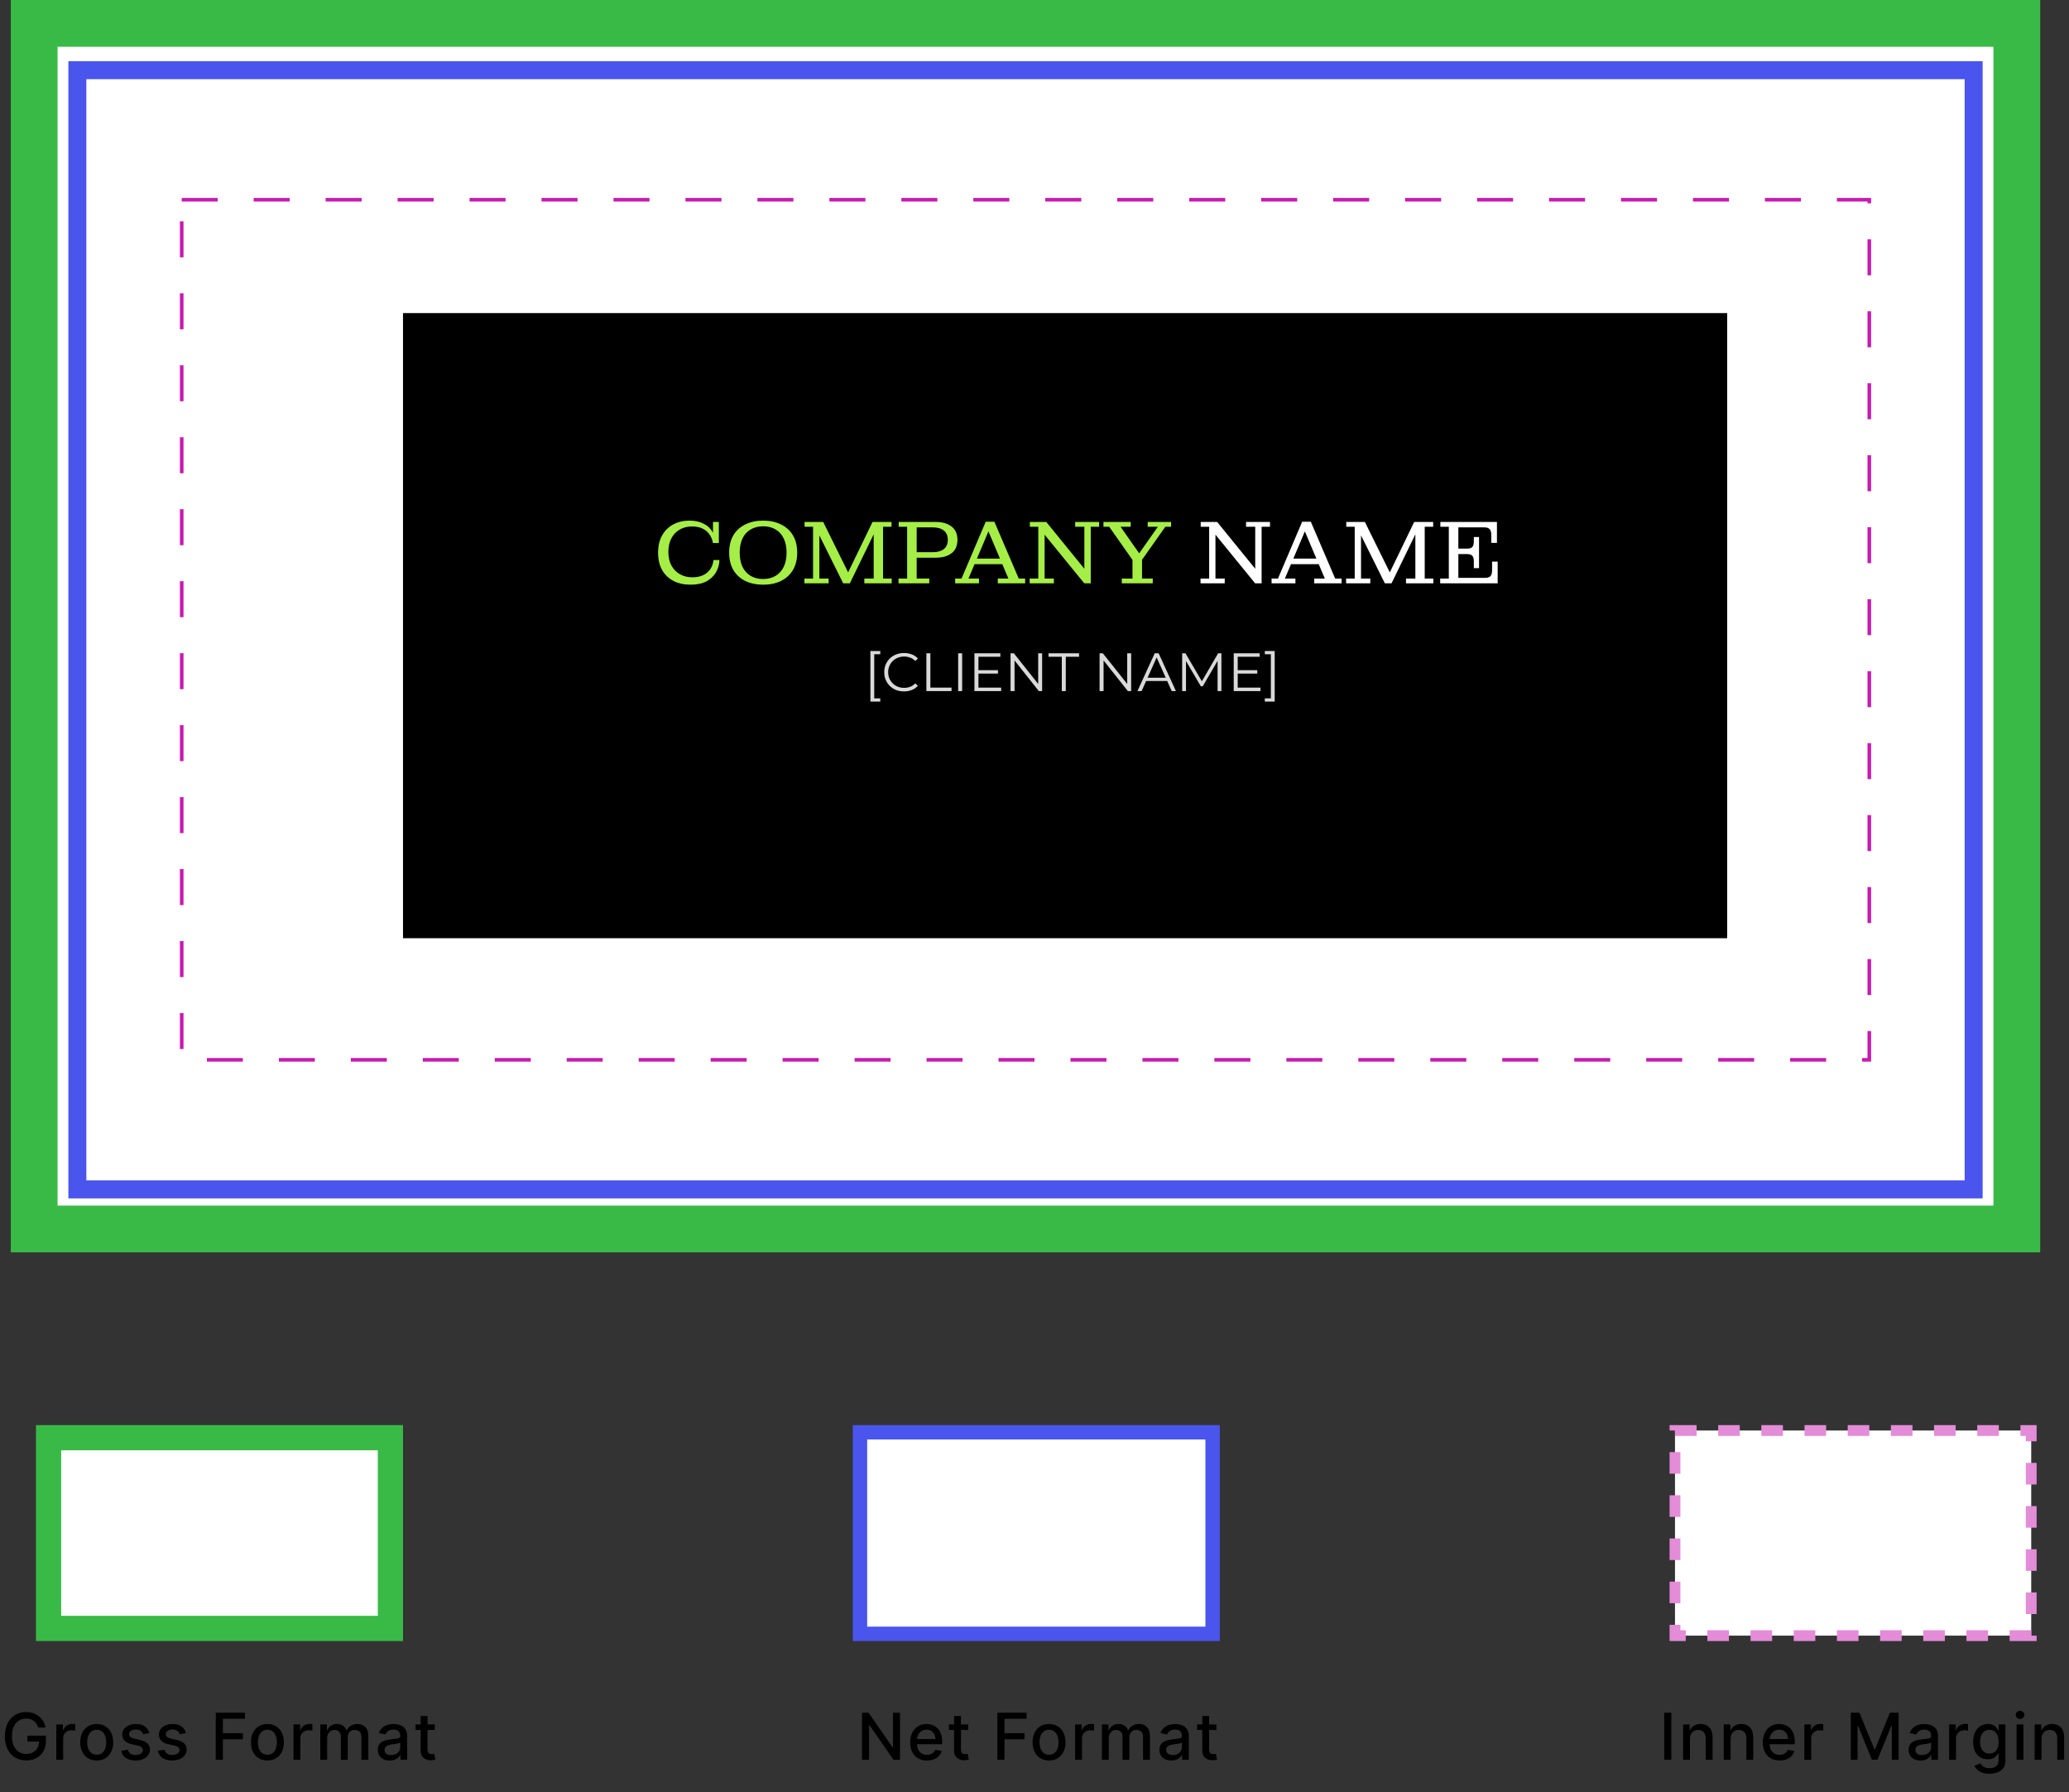 <?xml version="1.0" encoding="UTF-8"?> <svg xmlns="http://www.w3.org/2000/svg" width="575" height="498" viewBox="0 0 575 498" fill="none"><rect x="0" y="0" width="575" height="498" fill="#333333" stroke="none"/><rect x="9.5" y="6.5" width="551" height="335" fill="white" stroke="#39BA46" stroke-width="13"></rect><rect x="21.5" y="19.5" width="527" height="311" fill="white" stroke="#4A55ED" stroke-width="5"></rect><rect x="50.5" y="55.5" width="469" height="239" fill="white" stroke="#C71AB0" stroke-dasharray="10 10"></rect><rect x="13.5" y="399.5" width="95" height="53" fill="white" stroke="#39BA46" stroke-width="7"></rect><rect x="239" y="398" width="98" height="56" fill="white" stroke="#4A55ED" stroke-width="4"></rect><rect x="465.5" y="397.5" width="99" height="57" fill="white" stroke="#E38CD7" stroke-width="3" stroke-dasharray="6 6"></rect><path d="M10.636 480.045C10.513 479.657 10.346 479.31 10.138 479.003C9.933 478.692 9.688 478.428 9.403 478.21C9.117 477.989 8.791 477.82 8.425 477.705C8.062 477.59 7.664 477.533 7.229 477.533C6.492 477.533 5.827 477.722 5.235 478.102C4.643 478.481 4.174 479.037 3.829 479.77C3.488 480.499 3.317 481.391 3.317 482.448C3.317 483.509 3.49 484.406 3.835 485.139C4.18 485.872 4.653 486.428 5.254 486.808C5.855 487.187 6.539 487.376 7.306 487.376C8.018 487.376 8.638 487.232 9.166 486.942C9.699 486.652 10.11 486.243 10.4 485.714C10.694 485.182 10.841 484.555 10.841 483.835L11.352 483.931H7.606V482.301H12.752V483.79C12.752 484.89 12.518 485.844 12.049 486.654C11.584 487.46 10.941 488.082 10.118 488.521C9.3 488.96 8.363 489.179 7.306 489.179C6.121 489.179 5.081 488.906 4.187 488.361C3.296 487.815 2.601 487.042 2.103 486.04C1.604 485.035 1.355 483.842 1.355 482.461C1.355 481.417 1.5 480.479 1.79 479.648C2.079 478.817 2.486 478.112 3.01 477.533C3.539 476.949 4.159 476.504 4.871 476.197C5.586 475.886 6.368 475.73 7.216 475.73C7.924 475.73 8.582 475.835 9.192 476.043C9.805 476.252 10.351 476.548 10.828 476.932C11.309 477.315 11.708 477.771 12.023 478.3C12.339 478.824 12.552 479.406 12.662 480.045H10.636ZM15.646 489V479.182H17.493V480.741H17.595C17.774 480.213 18.09 479.798 18.541 479.495C18.997 479.188 19.513 479.035 20.088 479.035C20.208 479.035 20.348 479.039 20.51 479.048C20.676 479.056 20.806 479.067 20.9 479.08V480.908C20.823 480.886 20.687 480.863 20.491 480.837C20.295 480.808 20.099 480.793 19.903 480.793C19.451 480.793 19.049 480.888 18.695 481.08C18.345 481.268 18.068 481.53 17.864 481.866C17.659 482.199 17.557 482.578 17.557 483.004V489H15.646ZM26.878 489.198C25.958 489.198 25.154 488.987 24.468 488.565C23.782 488.143 23.25 487.553 22.87 486.795C22.491 486.036 22.301 485.15 22.301 484.136C22.301 483.117 22.491 482.227 22.87 481.464C23.25 480.701 23.782 480.109 24.468 479.687C25.154 479.265 25.958 479.054 26.878 479.054C27.799 479.054 28.602 479.265 29.288 479.687C29.974 480.109 30.507 480.701 30.886 481.464C31.265 482.227 31.455 483.117 31.455 484.136C31.455 485.15 31.265 486.036 30.886 486.795C30.507 487.553 29.974 488.143 29.288 488.565C28.602 488.987 27.799 489.198 26.878 489.198ZM26.884 487.594C27.481 487.594 27.975 487.436 28.367 487.121C28.759 486.805 29.049 486.386 29.237 485.862C29.428 485.337 29.524 484.76 29.524 484.129C29.524 483.503 29.428 482.928 29.237 482.403C29.049 481.875 28.759 481.451 28.367 481.131C27.975 480.812 27.481 480.652 26.884 480.652C26.284 480.652 25.785 480.812 25.389 481.131C24.997 481.451 24.705 481.875 24.513 482.403C24.326 482.928 24.232 483.503 24.232 484.129C24.232 484.76 24.326 485.337 24.513 485.862C24.705 486.386 24.997 486.805 25.389 487.121C25.785 487.436 26.284 487.594 26.884 487.594ZM41.485 481.579L39.753 481.886C39.681 481.664 39.566 481.453 39.408 481.253C39.255 481.053 39.046 480.888 38.782 480.761C38.517 480.633 38.187 480.569 37.791 480.569C37.25 480.569 36.798 480.69 36.436 480.933C36.074 481.172 35.892 481.481 35.892 481.86C35.892 482.188 36.014 482.452 36.257 482.653C36.5 482.853 36.892 483.017 37.433 483.145L38.992 483.503C39.896 483.712 40.569 484.033 41.012 484.468C41.456 484.903 41.677 485.467 41.677 486.162C41.677 486.75 41.507 487.274 41.166 487.734C40.829 488.19 40.358 488.548 39.753 488.808C39.152 489.068 38.456 489.198 37.663 489.198C36.563 489.198 35.666 488.964 34.972 488.495C34.277 488.022 33.851 487.351 33.694 486.482L35.541 486.2C35.656 486.682 35.892 487.046 36.25 487.293C36.608 487.536 37.075 487.658 37.65 487.658C38.277 487.658 38.777 487.528 39.152 487.268C39.527 487.004 39.715 486.682 39.715 486.303C39.715 485.996 39.6 485.738 39.37 485.529C39.144 485.32 38.797 485.163 38.328 485.056L36.666 484.692C35.75 484.483 35.072 484.151 34.633 483.695C34.199 483.239 33.981 482.661 33.981 481.962C33.981 481.383 34.143 480.876 34.467 480.441C34.791 480.006 35.238 479.668 35.809 479.425C36.38 479.178 37.034 479.054 37.772 479.054C38.833 479.054 39.668 479.284 40.277 479.744C40.887 480.2 41.289 480.812 41.485 481.579ZM51.676 481.579L49.944 481.886C49.871 481.664 49.756 481.453 49.598 481.253C49.445 481.053 49.236 480.888 48.972 480.761C48.708 480.633 48.377 480.569 47.981 480.569C47.44 480.569 46.988 480.69 46.626 480.933C46.264 481.172 46.083 481.481 46.083 481.86C46.083 482.188 46.204 482.452 46.447 482.653C46.69 482.853 47.082 483.017 47.623 483.145L49.183 483.503C50.086 483.712 50.76 484.033 51.203 484.468C51.646 484.903 51.868 485.467 51.868 486.162C51.868 486.75 51.697 487.274 51.356 487.734C51.02 488.19 50.549 488.548 49.944 488.808C49.343 489.068 48.646 489.198 47.853 489.198C46.754 489.198 45.857 488.964 45.162 488.495C44.468 488.022 44.042 487.351 43.884 486.482L45.731 486.2C45.846 486.682 46.083 487.046 46.441 487.293C46.799 487.536 47.265 487.658 47.841 487.658C48.467 487.658 48.968 487.528 49.343 487.268C49.718 487.004 49.905 486.682 49.905 486.303C49.905 485.996 49.79 485.738 49.56 485.529C49.334 485.32 48.987 485.163 48.518 485.056L46.856 484.692C45.94 484.483 45.262 484.151 44.824 483.695C44.389 483.239 44.172 482.661 44.172 481.962C44.172 481.383 44.334 480.876 44.657 480.441C44.981 480.006 45.429 479.668 46 479.425C46.571 479.178 47.225 479.054 47.962 479.054C49.023 479.054 49.858 479.284 50.468 479.744C51.077 480.2 51.48 480.812 51.676 481.579ZM59.966 489V475.909H68.084V477.609H61.941V481.598H67.502V483.292H61.941V489H59.966ZM74.314 489.198C73.394 489.198 72.591 488.987 71.905 488.565C71.219 488.143 70.686 487.553 70.307 486.795C69.927 486.036 69.738 485.15 69.738 484.136C69.738 483.117 69.927 482.227 70.307 481.464C70.686 480.701 71.219 480.109 71.905 479.687C72.591 479.265 73.394 479.054 74.314 479.054C75.235 479.054 76.038 479.265 76.724 479.687C77.41 480.109 77.943 480.701 78.322 481.464C78.701 482.227 78.891 483.117 78.891 484.136C78.891 485.15 78.701 486.036 78.322 486.795C77.943 487.553 77.41 488.143 76.724 488.565C76.038 488.987 75.235 489.198 74.314 489.198ZM74.321 487.594C74.917 487.594 75.412 487.436 75.804 487.121C76.196 486.805 76.486 486.386 76.673 485.862C76.865 485.337 76.961 484.76 76.961 484.129C76.961 483.503 76.865 482.928 76.673 482.403C76.486 481.875 76.196 481.451 75.804 481.131C75.412 480.812 74.917 480.652 74.321 480.652C73.72 480.652 73.221 480.812 72.825 481.131C72.433 481.451 72.141 481.875 71.949 482.403C71.762 482.928 71.668 483.503 71.668 484.129C71.668 484.76 71.762 485.337 71.949 485.862C72.141 486.386 72.433 486.805 72.825 487.121C73.221 487.436 73.72 487.594 74.321 487.594ZM81.564 489V479.182H83.412V480.741H83.514C83.693 480.213 84.008 479.798 84.46 479.495C84.916 479.188 85.432 479.035 86.007 479.035C86.126 479.035 86.267 479.039 86.429 479.048C86.595 479.056 86.725 479.067 86.819 479.08V480.908C86.742 480.886 86.606 480.863 86.41 480.837C86.214 480.808 86.018 480.793 85.822 480.793C85.37 480.793 84.967 480.888 84.614 481.08C84.264 481.268 83.987 481.53 83.782 481.866C83.578 482.199 83.476 482.578 83.476 483.004V489H81.564ZM89.013 489V479.182H90.847V480.78H90.969C91.173 480.239 91.508 479.817 91.972 479.514C92.437 479.207 92.993 479.054 93.641 479.054C94.297 479.054 94.847 479.207 95.29 479.514C95.737 479.821 96.067 480.243 96.28 480.78H96.383C96.617 480.256 96.99 479.838 97.501 479.527C98.013 479.212 98.622 479.054 99.329 479.054C100.22 479.054 100.947 479.333 101.509 479.891C102.076 480.45 102.359 481.291 102.359 482.416V489H100.448V482.595C100.448 481.93 100.267 481.449 99.905 481.151C99.543 480.852 99.11 480.703 98.607 480.703C97.985 480.703 97.501 480.895 97.156 481.278C96.811 481.658 96.638 482.146 96.638 482.742V489H94.734V482.474C94.734 481.941 94.567 481.513 94.235 481.189C93.903 480.865 93.47 480.703 92.937 480.703C92.575 480.703 92.241 480.799 91.934 480.991C91.631 481.178 91.386 481.44 91.199 481.777C91.016 482.114 90.924 482.504 90.924 482.947V489H89.013ZM108.318 489.217C107.696 489.217 107.133 489.102 106.631 488.872C106.128 488.638 105.729 488.299 105.435 487.856C105.146 487.413 105.001 486.869 105.001 486.226C105.001 485.672 105.107 485.216 105.32 484.858C105.533 484.5 105.821 484.217 106.183 484.008C106.545 483.799 106.95 483.641 107.398 483.535C107.845 483.428 108.301 483.347 108.766 483.292C109.354 483.224 109.831 483.168 110.197 483.126C110.564 483.079 110.83 483.004 110.996 482.902C111.163 482.8 111.246 482.634 111.246 482.403V482.359C111.246 481.8 111.088 481.368 110.773 481.061C110.462 480.754 109.997 480.601 109.379 480.601C108.736 480.601 108.229 480.744 107.858 481.029C107.491 481.31 107.238 481.624 107.097 481.969L105.301 481.56C105.514 480.963 105.825 480.482 106.234 480.115C106.648 479.744 107.123 479.476 107.66 479.31C108.197 479.139 108.761 479.054 109.354 479.054C109.746 479.054 110.161 479.101 110.6 479.195C111.043 479.284 111.457 479.45 111.84 479.693C112.228 479.936 112.545 480.283 112.793 480.735C113.04 481.183 113.163 481.764 113.163 482.48V489H111.297V487.658H111.22C111.097 487.905 110.911 488.148 110.664 488.386C110.417 488.625 110.099 488.823 109.712 488.981C109.324 489.138 108.859 489.217 108.318 489.217ZM108.734 487.683C109.262 487.683 109.714 487.579 110.089 487.37C110.468 487.161 110.756 486.888 110.952 486.552C111.152 486.211 111.252 485.847 111.252 485.459V484.193C111.184 484.261 111.052 484.325 110.856 484.385C110.664 484.44 110.445 484.489 110.197 484.532C109.95 484.57 109.709 484.607 109.475 484.641C109.241 484.67 109.045 484.696 108.887 484.717C108.516 484.764 108.178 484.843 107.871 484.954C107.568 485.065 107.325 485.224 107.142 485.433C106.963 485.638 106.874 485.911 106.874 486.251C106.874 486.724 107.048 487.082 107.398 487.325C107.747 487.564 108.192 487.683 108.734 487.683ZM120.832 479.182V480.716H115.469V479.182H120.832ZM116.907 476.83H118.819V486.117C118.819 486.488 118.874 486.767 118.985 486.955C119.096 487.138 119.238 487.263 119.413 487.332C119.592 487.396 119.786 487.428 119.995 487.428C120.148 487.428 120.282 487.417 120.397 487.396C120.512 487.374 120.602 487.357 120.666 487.344L121.011 488.923C120.9 488.966 120.743 489.009 120.538 489.051C120.333 489.098 120.078 489.124 119.771 489.128C119.268 489.136 118.799 489.047 118.365 488.859C117.93 488.672 117.578 488.382 117.31 487.99C117.042 487.598 116.907 487.106 116.907 486.513V476.83Z" fill="black"></path><path d="M250.121 475.909V489H248.306L241.652 479.399H241.53V489H239.555V475.909H241.383L248.044 485.523H248.165V475.909H250.121ZM257.62 489.198C256.653 489.198 255.82 488.991 255.121 488.578C254.427 488.161 253.89 487.575 253.51 486.82C253.135 486.062 252.948 485.173 252.948 484.155C252.948 483.149 253.135 482.263 253.51 481.496C253.89 480.729 254.418 480.13 255.096 479.7C255.777 479.269 256.574 479.054 257.486 479.054C258.04 479.054 258.577 479.146 259.097 479.329C259.617 479.512 260.084 479.8 260.497 480.192C260.91 480.584 261.236 481.093 261.475 481.719C261.714 482.342 261.833 483.098 261.833 483.989V484.666H254.028V483.234H259.96C259.96 482.732 259.858 482.286 259.653 481.898C259.449 481.506 259.161 481.197 258.79 480.972C258.424 480.746 257.993 480.633 257.499 480.633C256.962 480.633 256.493 480.765 256.093 481.029C255.696 481.289 255.39 481.63 255.172 482.052C254.959 482.469 254.853 482.923 254.853 483.413V484.532C254.853 485.188 254.968 485.746 255.198 486.207C255.432 486.667 255.758 487.018 256.176 487.261C256.593 487.5 257.081 487.619 257.64 487.619C258.002 487.619 258.332 487.568 258.63 487.466C258.929 487.359 259.187 487.202 259.404 486.993C259.621 486.784 259.787 486.526 259.902 486.219L261.711 486.545C261.566 487.078 261.307 487.545 260.932 487.945C260.561 488.342 260.094 488.651 259.532 488.872C258.973 489.089 258.336 489.198 257.62 489.198ZM269.076 479.182V480.716H263.714V479.182H269.076ZM265.152 476.83H267.063V486.117C267.063 486.488 267.118 486.767 267.229 486.955C267.34 487.138 267.483 487.263 267.657 487.332C267.836 487.396 268.03 487.428 268.239 487.428C268.393 487.428 268.527 487.417 268.642 487.396C268.757 487.374 268.846 487.357 268.91 487.344L269.255 488.923C269.145 488.966 268.987 489.009 268.782 489.051C268.578 489.098 268.322 489.124 268.015 489.128C267.513 489.136 267.044 489.047 266.609 488.859C266.175 488.672 265.823 488.382 265.554 487.99C265.286 487.598 265.152 487.106 265.152 486.513V476.83ZM277.188 489V475.909H285.306V477.609H279.163V481.598H284.724V483.292H279.163V489H277.188ZM291.536 489.198C290.616 489.198 289.812 488.987 289.126 488.565C288.44 488.143 287.908 487.553 287.528 486.795C287.149 486.036 286.959 485.15 286.959 484.136C286.959 483.117 287.149 482.227 287.528 481.464C287.908 480.701 288.44 480.109 289.126 479.687C289.812 479.265 290.616 479.054 291.536 479.054C292.457 479.054 293.26 479.265 293.946 479.687C294.632 480.109 295.165 480.701 295.544 481.464C295.923 482.227 296.113 483.117 296.113 484.136C296.113 485.15 295.923 486.036 295.544 486.795C295.165 487.553 294.632 488.143 293.946 488.565C293.26 488.987 292.457 489.198 291.536 489.198ZM291.543 487.594C292.139 487.594 292.633 487.436 293.026 487.121C293.418 486.805 293.707 486.386 293.895 485.862C294.087 485.337 294.182 484.76 294.182 484.129C294.182 483.503 294.087 482.928 293.895 482.403C293.707 481.875 293.418 481.451 293.026 481.131C292.633 480.812 292.139 480.652 291.543 480.652C290.942 480.652 290.443 480.812 290.047 481.131C289.655 481.451 289.363 481.875 289.171 482.403C288.984 482.928 288.89 483.503 288.89 484.129C288.89 484.76 288.984 485.337 289.171 485.862C289.363 486.386 289.655 486.805 290.047 487.121C290.443 487.436 290.942 487.594 291.543 487.594ZM298.786 489V479.182H300.634V480.741H300.736C300.915 480.213 301.23 479.798 301.682 479.495C302.138 479.188 302.653 479.035 303.229 479.035C303.348 479.035 303.489 479.039 303.651 479.048C303.817 479.056 303.947 479.067 304.04 479.08V480.908C303.964 480.886 303.827 480.863 303.631 480.837C303.435 480.808 303.239 480.793 303.043 480.793C302.592 480.793 302.189 480.888 301.835 481.08C301.486 481.268 301.209 481.53 301.004 481.866C300.8 482.199 300.697 482.578 300.697 483.004V489H298.786ZM306.234 489V479.182H308.069V480.78H308.19C308.395 480.239 308.729 479.817 309.194 479.514C309.658 479.207 310.215 479.054 310.862 479.054C311.519 479.054 312.068 479.207 312.511 479.514C312.959 479.821 313.289 480.243 313.502 480.78H313.604C313.839 480.256 314.212 479.838 314.723 479.527C315.234 479.212 315.844 479.054 316.551 479.054C317.442 479.054 318.168 479.333 318.731 479.891C319.298 480.45 319.581 481.291 319.581 482.416V489H317.67V482.595C317.67 481.93 317.489 481.449 317.126 481.151C316.764 480.852 316.332 480.703 315.829 480.703C315.207 480.703 314.723 480.895 314.378 481.278C314.033 481.658 313.86 482.146 313.86 482.742V489H311.955V482.474C311.955 481.941 311.789 481.513 311.457 481.189C311.124 480.865 310.692 480.703 310.159 480.703C309.797 480.703 309.462 480.799 309.156 480.991C308.853 481.178 308.608 481.44 308.42 481.777C308.237 482.114 308.146 482.504 308.146 482.947V489H306.234ZM325.54 489.217C324.918 489.217 324.355 489.102 323.852 488.872C323.35 488.638 322.951 488.299 322.657 487.856C322.367 487.413 322.222 486.869 322.222 486.226C322.222 485.672 322.329 485.216 322.542 484.858C322.755 484.5 323.043 484.217 323.405 484.008C323.767 483.799 324.172 483.641 324.619 483.535C325.067 483.428 325.523 483.347 325.987 483.292C326.575 483.224 327.053 483.168 327.419 483.126C327.786 483.079 328.052 483.004 328.218 482.902C328.384 482.8 328.467 482.634 328.467 482.403V482.359C328.467 481.8 328.31 481.368 327.994 481.061C327.683 480.754 327.219 480.601 326.601 480.601C325.957 480.601 325.45 480.744 325.08 481.029C324.713 481.31 324.46 481.624 324.319 481.969L322.523 481.56C322.736 480.963 323.047 480.482 323.456 480.115C323.869 479.744 324.345 479.476 324.881 479.31C325.418 479.139 325.983 479.054 326.575 479.054C326.967 479.054 327.383 479.101 327.822 479.195C328.265 479.284 328.678 479.45 329.062 479.693C329.45 479.936 329.767 480.283 330.014 480.735C330.261 481.183 330.385 481.764 330.385 482.48V489H328.519V487.658H328.442C328.318 487.905 328.133 488.148 327.886 488.386C327.639 488.625 327.321 488.823 326.933 488.981C326.546 489.138 326.081 489.217 325.54 489.217ZM325.955 487.683C326.484 487.683 326.935 487.579 327.31 487.37C327.69 487.161 327.977 486.888 328.173 486.552C328.374 486.211 328.474 485.847 328.474 485.459V484.193C328.406 484.261 328.274 484.325 328.077 484.385C327.886 484.44 327.666 484.489 327.419 484.532C327.172 484.57 326.931 484.607 326.697 484.641C326.462 484.67 326.266 484.696 326.109 484.717C325.738 484.764 325.399 484.843 325.092 484.954C324.79 485.065 324.547 485.224 324.364 485.433C324.185 485.638 324.095 485.911 324.095 486.251C324.095 486.724 324.27 487.082 324.619 487.325C324.969 487.564 325.414 487.683 325.955 487.683ZM338.054 479.182V480.716H332.691V479.182H338.054ZM334.129 476.83H336.04V486.117C336.04 486.488 336.096 486.767 336.206 486.955C336.317 487.138 336.46 487.263 336.635 487.332C336.814 487.396 337.008 487.428 337.216 487.428C337.37 487.428 337.504 487.417 337.619 487.396C337.734 487.374 337.824 487.357 337.888 487.344L338.233 488.923C338.122 488.966 337.964 489.009 337.76 489.051C337.555 489.098 337.299 489.124 336.993 489.128C336.49 489.136 336.021 489.047 335.586 488.859C335.152 488.672 334.8 488.382 334.532 487.99C334.263 487.598 334.129 487.106 334.129 486.513V476.83Z" fill="black"></path><path d="M464.487 475.909V489H462.512V475.909H464.487ZM469.662 483.17V489H467.75V479.182H469.585V480.78H469.706C469.932 480.26 470.286 479.842 470.767 479.527C471.253 479.212 471.865 479.054 472.602 479.054C473.271 479.054 473.857 479.195 474.36 479.476C474.863 479.753 475.252 480.166 475.529 480.716C475.806 481.266 475.945 481.945 475.945 482.755V489H474.034V482.985C474.034 482.273 473.848 481.717 473.478 481.317C473.107 480.912 472.598 480.71 471.95 480.71C471.507 480.71 471.113 480.805 470.767 480.997C470.426 481.189 470.156 481.47 469.956 481.841C469.76 482.207 469.662 482.651 469.662 483.17ZM480.959 483.17V489H479.048V479.182H480.883V480.78H481.004C481.23 480.26 481.584 479.842 482.065 479.527C482.551 479.212 483.162 479.054 483.9 479.054C484.569 479.054 485.155 479.195 485.657 479.476C486.16 479.753 486.55 480.166 486.827 480.716C487.104 481.266 487.243 481.945 487.243 482.755V489H485.332V482.985C485.332 482.273 485.146 481.717 484.775 481.317C484.405 480.912 483.895 480.71 483.248 480.71C482.805 480.71 482.41 480.805 482.065 480.997C481.724 481.189 481.454 481.47 481.253 481.841C481.057 482.207 480.959 482.651 480.959 483.17ZM494.577 489.198C493.61 489.198 492.777 488.991 492.078 488.578C491.384 488.161 490.847 487.575 490.467 486.82C490.092 486.062 489.905 485.173 489.905 484.155C489.905 483.149 490.092 482.263 490.467 481.496C490.847 480.729 491.375 480.13 492.053 479.7C492.734 479.269 493.531 479.054 494.443 479.054C494.997 479.054 495.534 479.146 496.054 479.329C496.574 479.512 497.041 479.8 497.454 480.192C497.867 480.584 498.193 481.093 498.432 481.719C498.671 482.342 498.79 483.098 498.79 483.989V484.666H490.985V483.234H496.917C496.917 482.732 496.815 482.286 496.61 481.898C496.406 481.506 496.118 481.197 495.747 480.972C495.381 480.746 494.95 480.633 494.456 480.633C493.919 480.633 493.45 480.765 493.05 481.029C492.653 481.289 492.347 481.63 492.129 482.052C491.916 482.469 491.81 482.923 491.81 483.413V484.532C491.81 485.188 491.925 485.746 492.155 486.207C492.389 486.667 492.715 487.018 493.133 487.261C493.55 487.5 494.038 487.619 494.597 487.619C494.959 487.619 495.289 487.568 495.587 487.466C495.886 487.359 496.144 487.202 496.361 486.993C496.578 486.784 496.744 486.526 496.859 486.219L498.668 486.545C498.523 487.078 498.264 487.545 497.889 487.945C497.518 488.342 497.051 488.651 496.489 488.872C495.93 489.089 495.293 489.198 494.577 489.198ZM501.45 489V479.182H503.298V480.741H503.4C503.579 480.213 503.894 479.798 504.346 479.495C504.802 479.188 505.318 479.035 505.893 479.035C506.012 479.035 506.153 479.039 506.315 479.048C506.481 479.056 506.611 479.067 506.705 479.08V480.908C506.628 480.886 506.492 480.863 506.296 480.837C506.1 480.808 505.904 480.793 505.707 480.793C505.256 480.793 504.853 480.888 504.499 481.08C504.15 481.268 503.873 481.53 503.668 481.866C503.464 482.199 503.362 482.578 503.362 483.004V489H501.45ZM514.356 475.909H516.753L520.92 486.085H521.074L525.241 475.909H527.638V489H525.759V479.527H525.638L521.777 488.981H520.217L516.356 479.521H516.235V489H514.356V475.909ZM533.754 489.217C533.132 489.217 532.569 489.102 532.066 488.872C531.563 488.638 531.165 488.299 530.871 487.856C530.581 487.413 530.436 486.869 530.436 486.226C530.436 485.672 530.543 485.216 530.756 484.858C530.969 484.5 531.257 484.217 531.619 484.008C531.981 483.799 532.386 483.641 532.833 483.535C533.281 483.428 533.737 483.347 534.201 483.292C534.789 483.224 535.267 483.168 535.633 483.126C536 483.079 536.266 483.004 536.432 482.902C536.598 482.8 536.681 482.634 536.681 482.403V482.359C536.681 481.8 536.524 481.368 536.208 481.061C535.897 480.754 535.433 480.601 534.815 480.601C534.171 480.601 533.664 480.744 533.294 481.029C532.927 481.31 532.674 481.624 532.533 481.969L530.737 481.56C530.95 480.963 531.261 480.482 531.67 480.115C532.083 479.744 532.558 479.476 533.095 479.31C533.632 479.139 534.197 479.054 534.789 479.054C535.181 479.054 535.597 479.101 536.036 479.195C536.479 479.284 536.892 479.45 537.276 479.693C537.664 479.936 537.981 480.283 538.228 480.735C538.475 481.183 538.599 481.764 538.599 482.48V489H536.732V487.658H536.656C536.532 487.905 536.347 488.148 536.1 488.386C535.853 488.625 535.535 488.823 535.147 488.981C534.759 489.138 534.295 489.217 533.754 489.217ZM534.169 487.683C534.698 487.683 535.149 487.579 535.524 487.37C535.904 487.161 536.191 486.888 536.387 486.552C536.588 486.211 536.688 485.847 536.688 485.459V484.193C536.62 484.261 536.487 484.325 536.291 484.385C536.1 484.44 535.88 484.489 535.633 484.532C535.386 484.57 535.145 484.607 534.911 484.641C534.676 484.67 534.48 484.696 534.323 484.717C533.952 484.764 533.613 484.843 533.306 484.954C533.004 485.065 532.761 485.224 532.578 485.433C532.399 485.638 532.309 485.911 532.309 486.251C532.309 486.724 532.484 487.082 532.833 487.325C533.183 487.564 533.628 487.683 534.169 487.683ZM541.685 489V479.182H543.532V480.741H543.634C543.813 480.213 544.128 479.798 544.58 479.495C545.036 479.188 545.552 479.035 546.127 479.035C546.246 479.035 546.387 479.039 546.549 479.048C546.715 479.056 546.845 479.067 546.939 479.08V480.908C546.862 480.886 546.726 480.863 546.53 480.837C546.334 480.808 546.138 480.793 545.942 480.793C545.49 480.793 545.087 480.888 544.734 481.08C544.384 481.268 544.107 481.53 543.903 481.866C543.698 482.199 543.596 482.578 543.596 483.004V489H541.685ZM552.898 492.886C552.118 492.886 551.447 492.784 550.884 492.58C550.326 492.375 549.87 492.104 549.516 491.768C549.163 491.431 548.898 491.063 548.724 490.662L550.366 489.984C550.482 490.172 550.635 490.37 550.827 490.579C551.023 490.792 551.287 490.973 551.619 491.122C551.956 491.271 552.388 491.346 552.917 491.346C553.641 491.346 554.24 491.169 554.713 490.815C555.186 490.466 555.423 489.908 555.423 489.141V487.21H555.301C555.186 487.419 555.02 487.651 554.803 487.907C554.589 488.163 554.295 488.384 553.92 488.572C553.545 488.759 553.058 488.853 552.457 488.853C551.681 488.853 550.982 488.672 550.36 488.31C549.742 487.943 549.252 487.404 548.89 486.692C548.532 485.977 548.353 485.097 548.353 484.053C548.353 483.009 548.53 482.114 548.884 481.368C549.241 480.622 549.732 480.051 550.354 479.655C550.976 479.254 551.681 479.054 552.469 479.054C553.079 479.054 553.571 479.156 553.946 479.361C554.321 479.561 554.613 479.795 554.822 480.064C555.035 480.332 555.199 480.569 555.314 480.773H555.455V479.182H557.327V489.217C557.327 490.061 557.131 490.754 556.739 491.295C556.347 491.836 555.817 492.237 555.148 492.496C554.483 492.756 553.733 492.886 552.898 492.886ZM552.879 487.268C553.428 487.268 553.893 487.14 554.272 486.884C554.656 486.624 554.945 486.254 555.141 485.772C555.342 485.286 555.442 484.705 555.442 484.027C555.442 483.366 555.344 482.785 555.148 482.282C554.952 481.779 554.664 481.387 554.285 481.106C553.906 480.82 553.437 480.678 552.879 480.678C552.303 480.678 551.824 480.827 551.44 481.125C551.057 481.419 550.767 481.82 550.571 482.327C550.379 482.834 550.283 483.401 550.283 484.027C550.283 484.67 550.381 485.235 550.577 485.721C550.773 486.207 551.063 486.586 551.447 486.859C551.835 487.131 552.312 487.268 552.879 487.268ZM560.431 489V479.182H562.342V489H560.431ZM561.396 477.667C561.063 477.667 560.778 477.556 560.539 477.335C560.305 477.109 560.188 476.84 560.188 476.529C560.188 476.214 560.305 475.945 560.539 475.724C560.778 475.498 561.063 475.385 561.396 475.385C561.728 475.385 562.012 475.498 562.246 475.724C562.485 475.945 562.604 476.214 562.604 476.529C562.604 476.84 562.485 477.109 562.246 477.335C562.012 477.556 561.728 477.667 561.396 477.667ZM567.364 483.17V489H565.453V479.182H567.288V480.78H567.409C567.635 480.26 567.989 479.842 568.47 479.527C568.956 479.212 569.567 479.054 570.305 479.054C570.974 479.054 571.56 479.195 572.062 479.476C572.565 479.753 572.955 480.166 573.232 480.716C573.509 481.266 573.648 481.945 573.648 482.755V489H571.736V482.985C571.736 482.273 571.551 481.717 571.18 481.317C570.81 480.912 570.3 480.71 569.653 480.71C569.209 480.71 568.815 480.805 568.47 480.997C568.129 481.189 567.859 481.47 567.658 481.841C567.462 482.207 567.364 482.651 567.364 483.17Z" fill="black"></path><rect x="112" y="87" width="368" height="173.707" fill="black"></rect><path d="M191.873 162.469C190.106 162.469 188.548 162.127 187.198 161.444C185.848 160.744 184.79 159.735 184.023 158.419C183.273 157.085 182.898 155.469 182.898 153.569C182.898 151.702 183.265 150.11 183.998 148.794C184.748 147.46 185.773 146.444 187.073 145.744C188.39 145.027 189.89 144.669 191.573 144.669C193.09 144.669 194.381 144.935 195.448 145.469C196.531 145.985 197.356 146.71 197.923 147.644C198.506 148.577 198.806 149.66 198.823 150.894H198.123C198.023 150.127 197.748 149.394 197.298 148.694C196.865 147.994 196.24 147.419 195.423 146.969C194.606 146.519 193.556 146.294 192.273 146.294C190.99 146.294 189.856 146.585 188.873 147.169C187.89 147.735 187.123 148.552 186.573 149.619C186.023 150.669 185.748 151.919 185.748 153.369C185.748 154.835 186.031 156.094 186.598 157.144C187.181 158.194 187.973 159.002 188.973 159.569C189.973 160.135 191.115 160.419 192.398 160.419C193.631 160.419 194.673 160.202 195.523 159.769C196.373 159.335 197.023 158.76 197.473 158.044C197.94 157.31 198.206 156.502 198.273 155.619H199.948C199.898 156.869 199.573 158.01 198.973 159.044C198.373 160.077 197.49 160.91 196.323 161.544C195.156 162.16 193.673 162.469 191.873 162.469ZM198.823 150.894L198.148 149.369V145.044H199.773V150.894H198.823ZM212.099 162.469C210.232 162.469 208.582 162.127 207.149 161.444C205.732 160.744 204.624 159.735 203.824 158.419C203.041 157.085 202.649 155.469 202.649 153.569C202.649 151.652 203.041 150.035 203.824 148.719C204.624 147.402 205.732 146.402 207.149 145.719C208.582 145.019 210.232 144.669 212.099 144.669C213.966 144.669 215.607 145.019 217.024 145.719C218.441 146.402 219.549 147.402 220.349 148.719C221.149 150.035 221.549 151.652 221.549 153.569C221.549 155.469 221.149 157.085 220.349 158.419C219.549 159.735 218.441 160.744 217.024 161.444C215.607 162.127 213.966 162.469 212.099 162.469ZM212.074 160.894C213.407 160.894 214.566 160.602 215.549 160.019C216.532 159.435 217.282 158.602 217.799 157.519C218.332 156.435 218.599 155.119 218.599 153.569C218.599 152.019 218.332 150.702 217.799 149.619C217.282 148.519 216.532 147.685 215.549 147.119C214.582 146.535 213.432 146.244 212.099 146.244C210.766 146.244 209.607 146.535 208.624 147.119C207.641 147.685 206.882 148.519 206.349 149.619C205.832 150.702 205.574 152.019 205.574 153.569C205.574 155.119 205.832 156.435 206.349 157.519C206.882 158.602 207.641 159.435 208.624 160.019C209.607 160.602 210.757 160.894 212.074 160.894ZM234.334 162.094L227.709 148.769V145.044H228.784L236.009 159.669H235.409L242.484 145.044H242.809V148.469L236.184 162.094H234.334ZM223.559 162.094V160.769H225.959V146.369H223.609V145.044H227.709V160.769H230.284V162.094H223.559ZM240.209 162.094V160.769H242.809V145.044H247.759V146.369H245.409V160.769H247.809V162.094H240.209ZM249.707 162.094V160.769H252.107V146.369H249.757V145.044H254.757V160.769H258.257V162.094H249.707ZM254.757 154.969V153.444H259.282C260.548 153.444 261.548 153.16 262.282 152.594C263.032 152.01 263.407 151.144 263.407 149.994C263.407 148.844 263.032 147.985 262.282 147.419C261.548 146.835 260.548 146.544 259.282 146.544H254.757V145.044H260.107C261.907 145.044 263.348 145.46 264.432 146.294C265.532 147.127 266.082 148.36 266.082 149.994C266.082 151.66 265.532 152.91 264.432 153.744C263.348 154.56 261.907 154.969 260.107 154.969H254.757ZM265.448 162.094V160.769H267.223L273.948 144.969H276.348L283.123 160.769H284.898V162.094H277.298V160.769H280.248L274.248 146.594H275.148L269.148 160.769H272.073V162.094H265.448ZM270.398 156.769V155.219H279.048V156.769H270.398ZM301.332 162.094L290.307 148.569L290.782 145.044L301.357 158.044L301.332 162.094ZM286.157 162.094V160.769H288.557V146.369H286.207V145.044H290.782L290.307 148.544V160.769H292.882V162.094H286.157ZM301.332 162.094L301.207 158.044H301.357V146.369H298.807V145.044H305.457V146.369H303.132V162.094H301.332ZM314.835 155.719L308.26 146.369H306.66V145.044H314.235V146.369H311.41L316.935 154.244H316.26L321.785 146.369H318.96V145.044H325.46V146.369H323.86L317.26 155.719H314.835ZM311.76 162.094V160.769H314.735V154.144H317.385V160.769H320.36V162.094H311.76Z" fill="#A5EE47"></path><path d="M348.817 162.094L337.792 148.569L338.267 145.044L348.842 158.044L348.817 162.094ZM333.642 162.094V160.769H336.042V146.369H333.692V145.044H338.267L337.792 148.544V160.769H340.367V162.094H333.642ZM348.817 162.094L348.692 158.044H348.842V146.369H346.292V145.044H352.942V146.369H350.617V162.094H348.817ZM353.388 162.094V160.769H355.163L361.888 144.969H364.288L371.063 160.769H372.838V162.094H365.238V160.769H368.188L362.188 146.594H363.088L357.088 160.769H360.013V162.094H353.388ZM358.338 156.769V155.219H366.988V156.769H358.338ZM384.871 162.094L378.246 148.769V145.044H379.321L386.546 159.669H385.946L393.021 145.044H393.346V148.469L386.721 162.094H384.871ZM374.096 162.094V160.769H376.496V146.369H374.146V145.044H378.246V160.769H380.821V162.094H374.096ZM390.746 162.094V160.769H393.346V145.044H398.296V146.369H395.946V160.769H398.346V162.094H390.746ZM400.244 162.094V160.769H402.644V146.369H400.294V145.044H405.294V162.094H400.244ZM405.294 162.094V160.569H416.219V162.094H405.294ZM409.594 155.969C409.594 155.252 409.452 154.744 409.169 154.444C408.902 154.127 408.435 153.969 407.769 153.969H411.044V157.869H409.594V155.969ZM405.294 153.969V152.444H411.044V153.969H405.294ZM412.694 160.569C413.427 160.569 413.935 160.41 414.219 160.094C414.519 159.777 414.669 159.227 414.669 158.444V156.069H416.219V160.569H412.694ZM407.769 152.444C408.435 152.444 408.902 152.294 409.169 151.994C409.452 151.694 409.594 151.177 409.594 150.444V149.219H411.044V152.444H407.769ZM405.294 146.544V145.044H416.019V146.544H405.294ZM414.444 148.694C414.444 147.91 414.294 147.36 413.994 147.044C413.71 146.71 413.202 146.544 412.469 146.544H416.019V150.844H414.444V148.694Z" fill="white"></path><path d="M241.895 194.946V180.906H244.64V181.791H242.96V194.061H244.64V194.946H241.895ZM251.23 192.126C250.44 192.126 249.71 191.996 249.04 191.736C248.37 191.466 247.79 191.091 247.3 190.611C246.81 190.131 246.425 189.566 246.145 188.916C245.875 188.266 245.74 187.556 245.74 186.786C245.74 186.016 245.875 185.306 246.145 184.656C246.425 184.006 246.81 183.441 247.3 182.961C247.8 182.481 248.385 182.111 249.055 181.851C249.725 181.581 250.455 181.446 251.245 181.446C252.005 181.446 252.72 181.576 253.39 181.836C254.06 182.086 254.625 182.466 255.085 182.976L254.38 183.681C253.95 183.241 253.475 182.926 252.955 182.736C252.435 182.536 251.875 182.436 251.275 182.436C250.645 182.436 250.06 182.546 249.52 182.766C248.98 182.976 248.51 183.281 248.11 183.681C247.71 184.071 247.395 184.531 247.165 185.061C246.945 185.581 246.835 186.156 246.835 186.786C246.835 187.416 246.945 187.996 247.165 188.526C247.395 189.046 247.71 189.506 248.11 189.906C248.51 190.296 248.98 190.601 249.52 190.821C250.06 191.031 250.645 191.136 251.275 191.136C251.875 191.136 252.435 191.036 252.955 190.836C253.475 190.636 253.95 190.316 254.38 189.876L255.085 190.581C254.625 191.091 254.06 191.476 253.39 191.736C252.72 191.996 252 192.126 251.23 192.126ZM257.452 192.036V181.536H258.562V191.076H264.442V192.036H257.452ZM266.285 192.036V181.536H267.395V192.036H266.285ZM271.801 186.231H277.351V187.176H271.801V186.231ZM271.921 191.076H278.236V192.036H270.811V181.536H278.011V182.496H271.921V191.076ZM280.845 192.036V181.536H281.76L289.005 190.656H288.525V181.536H289.62V192.036H288.705L281.475 182.916H281.955V192.036H280.845ZM295.087 192.036V182.496H291.397V181.536H299.887V182.496H296.197V192.036H295.087ZM305.586 192.036V181.536H306.501L313.746 190.656H313.266V181.536H314.361V192.036H313.446L306.216 182.916H306.696V192.036H305.586ZM316.108 192.036L320.908 181.536H322.003L326.803 192.036H325.633L321.223 182.181H321.673L317.263 192.036H316.108ZM317.998 189.231L318.328 188.331H324.433L324.763 189.231H317.998ZM328.54 192.036V181.536H329.455L334.255 189.726H333.775L338.53 181.536H339.445V192.036H338.38V183.201H338.635L334.255 190.701H333.73L329.32 183.201H329.605V192.036H328.54ZM343.857 186.231H349.407V187.176H343.857V186.231ZM343.977 191.076H350.292V192.036H342.867V181.536H350.067V182.496H343.977V191.076ZM354.251 194.946H351.506V194.061H353.186V181.791H351.506V180.906H354.251V194.946Z" fill="white" fill-opacity="0.85"></path></svg> 